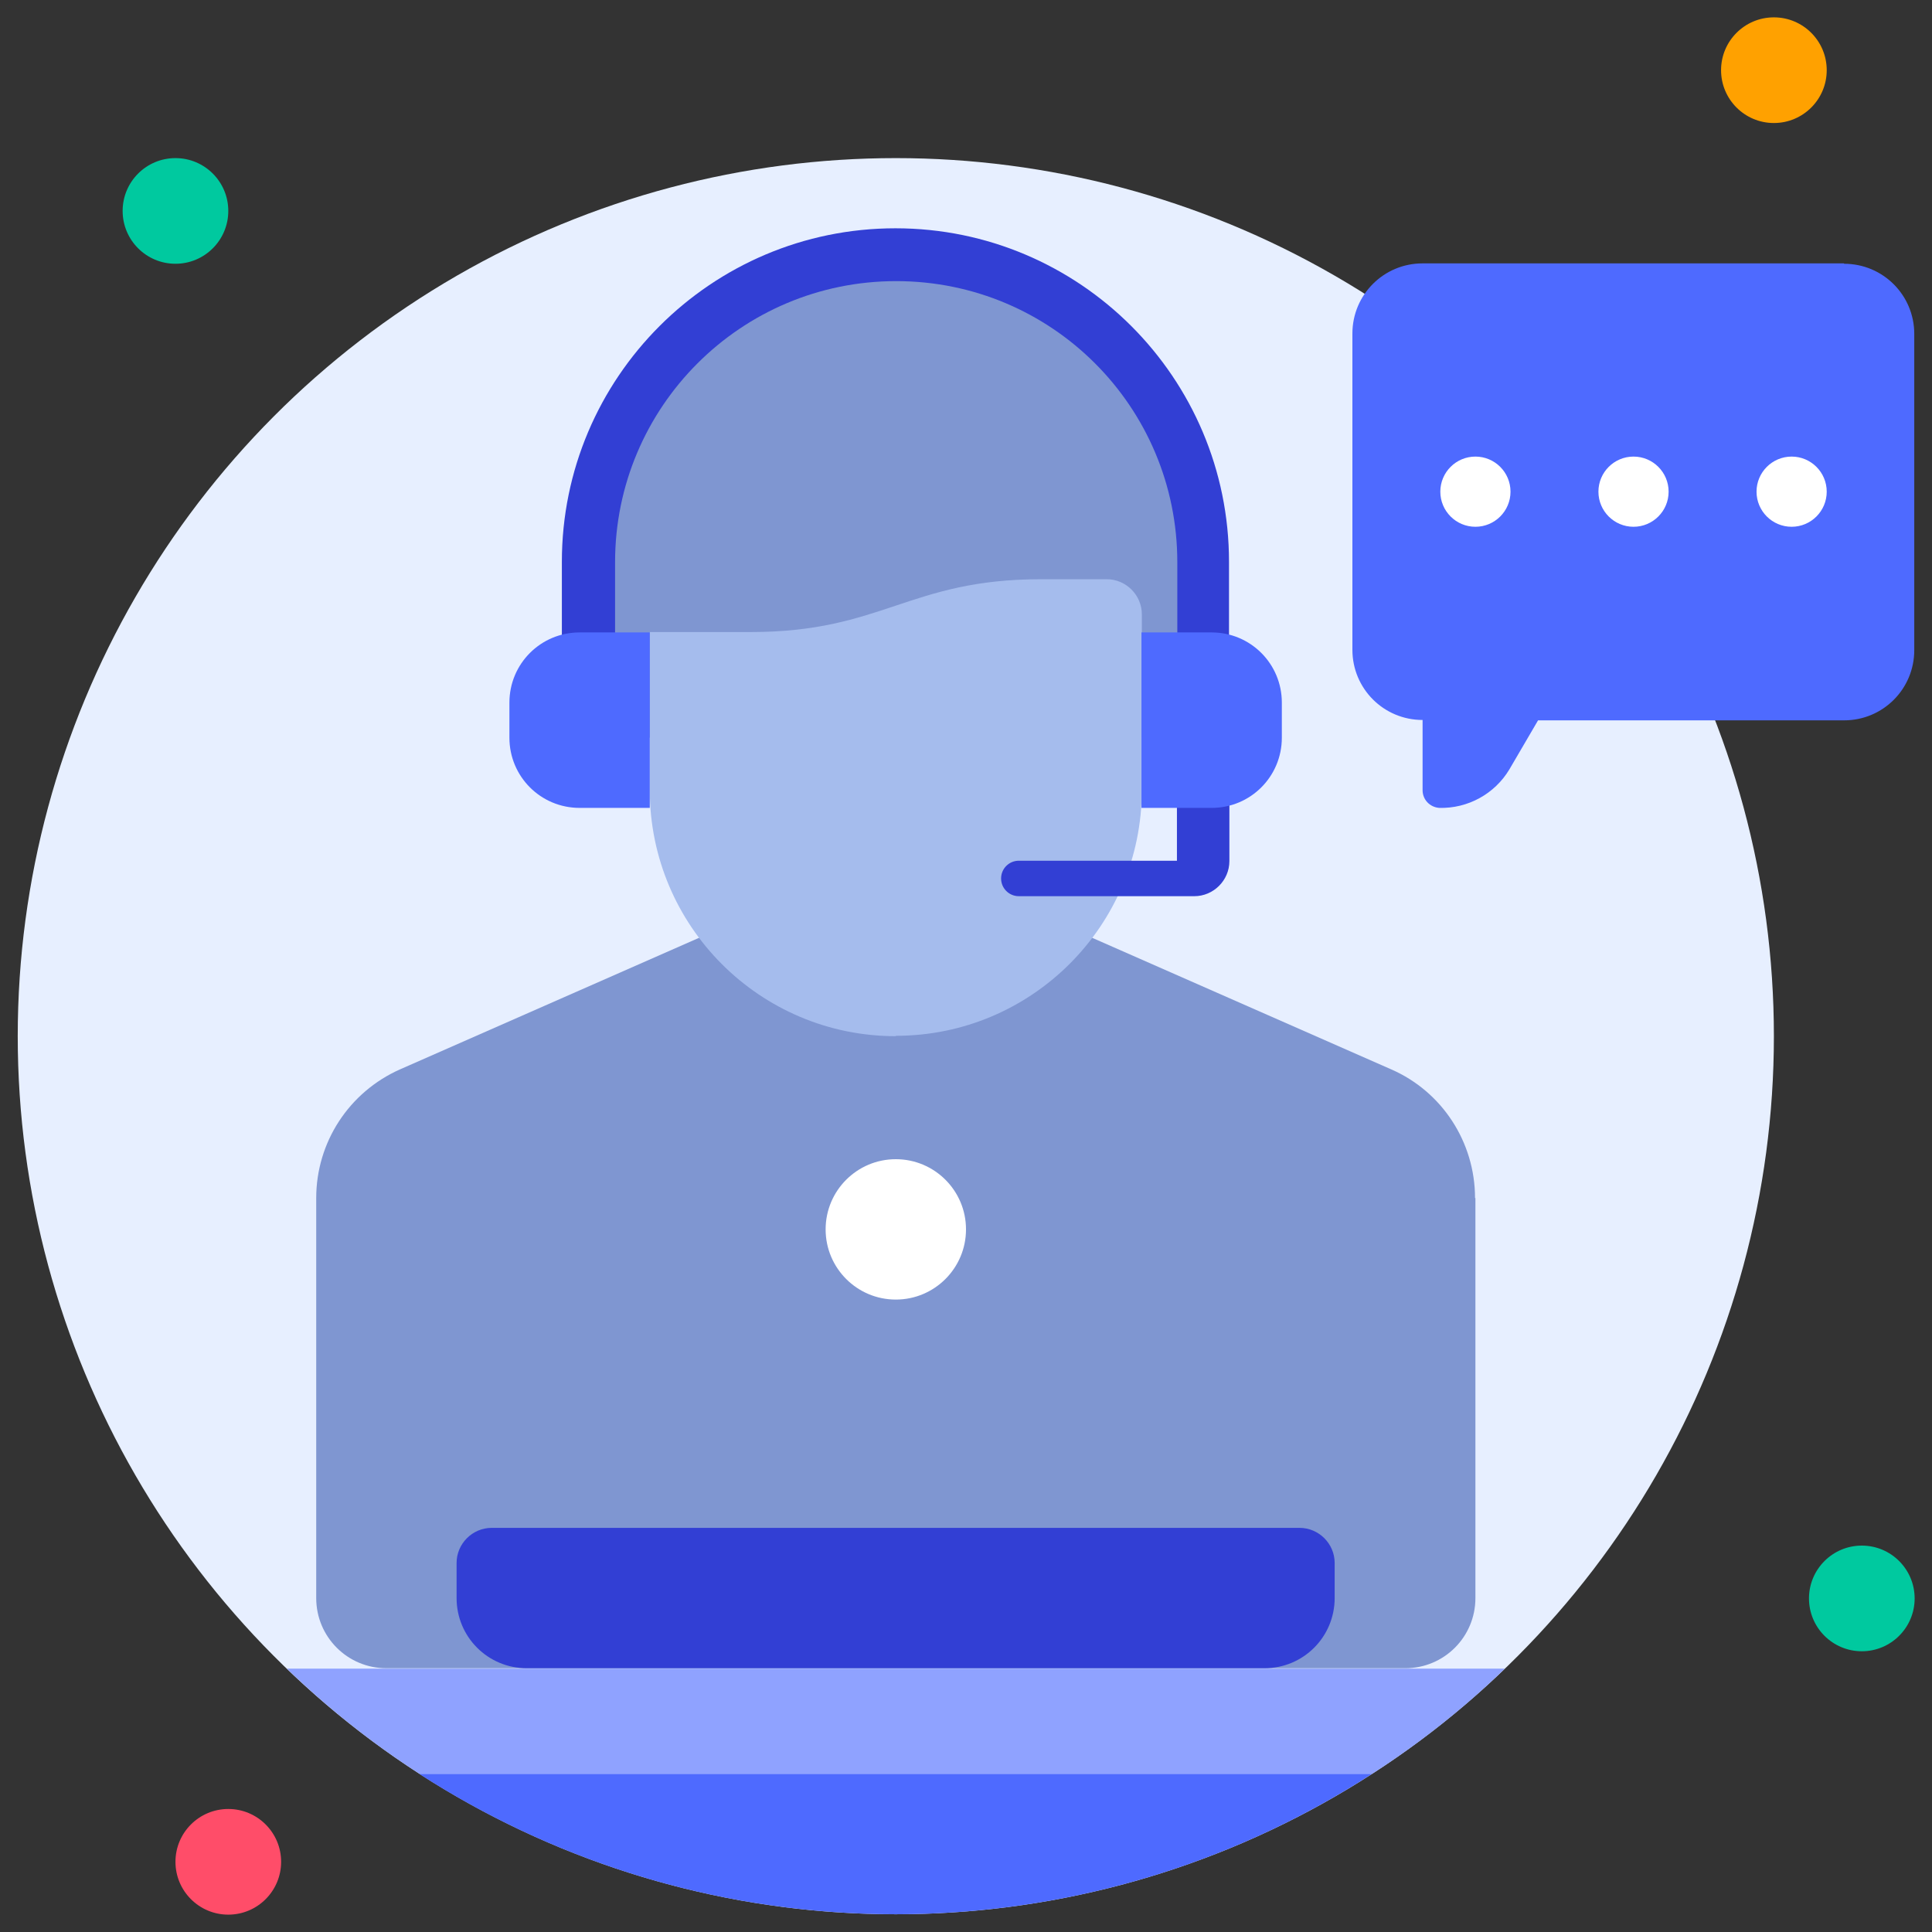 <?xml version="1.0" encoding="UTF-8"?>
<svg id="Capa_1" data-name="Capa 1" xmlns="http://www.w3.org/2000/svg" version="1.1" viewBox="0 0 512 512">
  <rect x="0" y="0" width="512" height="512" fill="#333333" stroke="none"/>
  <defs>
    <style>
      .cls-1 {
        fill: #ff4d69;
      }

      .cls-1, .cls-2, .cls-3, .cls-4, .cls-5, .cls-6, .cls-7, .cls-8, .cls-9, .cls-10 {
        stroke-width: 0px;
      }

      .cls-2 {
        fill: #e7efff;
      }

      .cls-3 {
        fill: #a5bced;
      }

      .cls-4 {
        fill: #4e6aff;
      }

      .cls-5 {
        fill: #8fa2ff;
      }

      .cls-6 {
        fill: #ffa100;
      }

      .cls-7 {
        fill: #fff;
      }

      .cls-8 {
        fill: #323fd4;
      }

      .cls-9 {
        fill: #00c99f;
      }

      .cls-10 {
        fill: #7f96d1;
      }
    </style>
  </defs>
  <g id="_15._Support" data-name=" 15. Support">
    <circle class="cls-2" cx="237.4" cy="274.6" r="232.7"/>
    <path class="cls-8" d="M325.8,190.8h-176.9v-41.9c0-48.8,39.6-88.4,88.4-88.4s88.4,39.6,88.4,88.4v41.9Z"/>
    <path class="cls-10" d="M391,317.5v106c0,10.3-8.3,18.6-18.6,18.6H102.4c-10.3,0-18.6-8.3-18.6-18.6v-106c0-14.8,8.7-28.1,22.2-34.1l94.1-41.4h74.5l94.1,41.4c13.5,5.9,22.2,19.3,22.2,34.1Z"/>
    <path class="cls-10" d="M311.9,195.5h-148.9v-46.5c0-41.1,33.3-74.5,74.5-74.5s74.5,33.3,74.5,74.5v46.5Z"/>
    <path class="cls-3" d="M237.4,274.6c-36,0-65.2-29.2-65.2-65.2v-41.9h26.7c35.1,0,41.9-14,77-14h17.4c5.1,0,9.3,4.2,9.3,9.3v46.5c0,36-29.2,65.2-65.2,65.2Z"/>
    <path class="cls-4" d="M153.6,167.6h18.6v46.5h-18.6c-10.3,0-18.6-8.3-18.6-18.6v-9.3c0-10.3,8.3-18.6,18.6-18.6Z"/>
    <circle class="cls-9" cx="46.5" cy="55.9" r="14"/>
    <circle class="cls-6" cx="470.1" cy="18.6" r="14"/>
    <circle class="cls-9" cx="493.4" cy="423.6" r="14"/>
    <circle class="cls-1" cx="60.5" cy="493.4" r="14"/>
    <path class="cls-5" d="M398.8,442.2c-10.8,10.5-22.6,19.8-35.2,27.9H111.2c-12.6-8.1-24.4-17.5-35.2-27.9h322.8Z"/>
    <path class="cls-4" d="M363.6,470.1c-76.8,49.6-175.6,49.6-252.5,0h252.5Z"/>
    <path class="cls-8" d="M130.3,404.9h214.1c5.1,0,9.3,4.2,9.3,9.3v9.3c0,10.3-8.3,18.6-18.6,18.6h-195.5c-10.3,0-18.6-8.3-18.6-18.6v-9.3c0-5.1,4.2-9.3,9.3-9.3Z"/>
    <circle class="cls-7" cx="237.4" cy="325.8" r="18.6"/>
    <path class="cls-4" d="M488.7,69.8h-111.7c-10.3,0-18.6,8.3-18.6,18.6v83.8c0,10.3,8.3,18.6,18.6,18.6v18.6c0,2.5,1.9,4.5,4.4,4.7,7.6.2,14.7-3.7,18.6-10.2l7.6-13h81.1c10.3,0,18.6-8.3,18.6-18.6v-83.8c0-10.3-8.3-18.6-18.6-18.6Z"/>
    <g>
      <circle class="cls-7" cx="391" cy="130.3" r="9.3"/>
      <circle class="cls-7" cx="432.9" cy="130.3" r="9.3"/>
      <circle class="cls-7" cx="474.8" cy="130.3" r="9.3"/>
    </g>
    <path class="cls-8" d="M311.9,209.5v18.6h-41.9c-2.6,0-4.7,2.1-4.7,4.7s2.1,4.7,4.7,4.7h46.5c5.1,0,9.3-4.2,9.3-9.3v-18.6h-14Z"/>
    <path class="cls-4" d="M302.5,167.6h18.6c10.3,0,18.6,8.3,18.6,18.6v9.3c0,10.3-8.3,18.6-18.6,18.6h-18.6v-46.5h0Z"/>
  </g>
</svg>